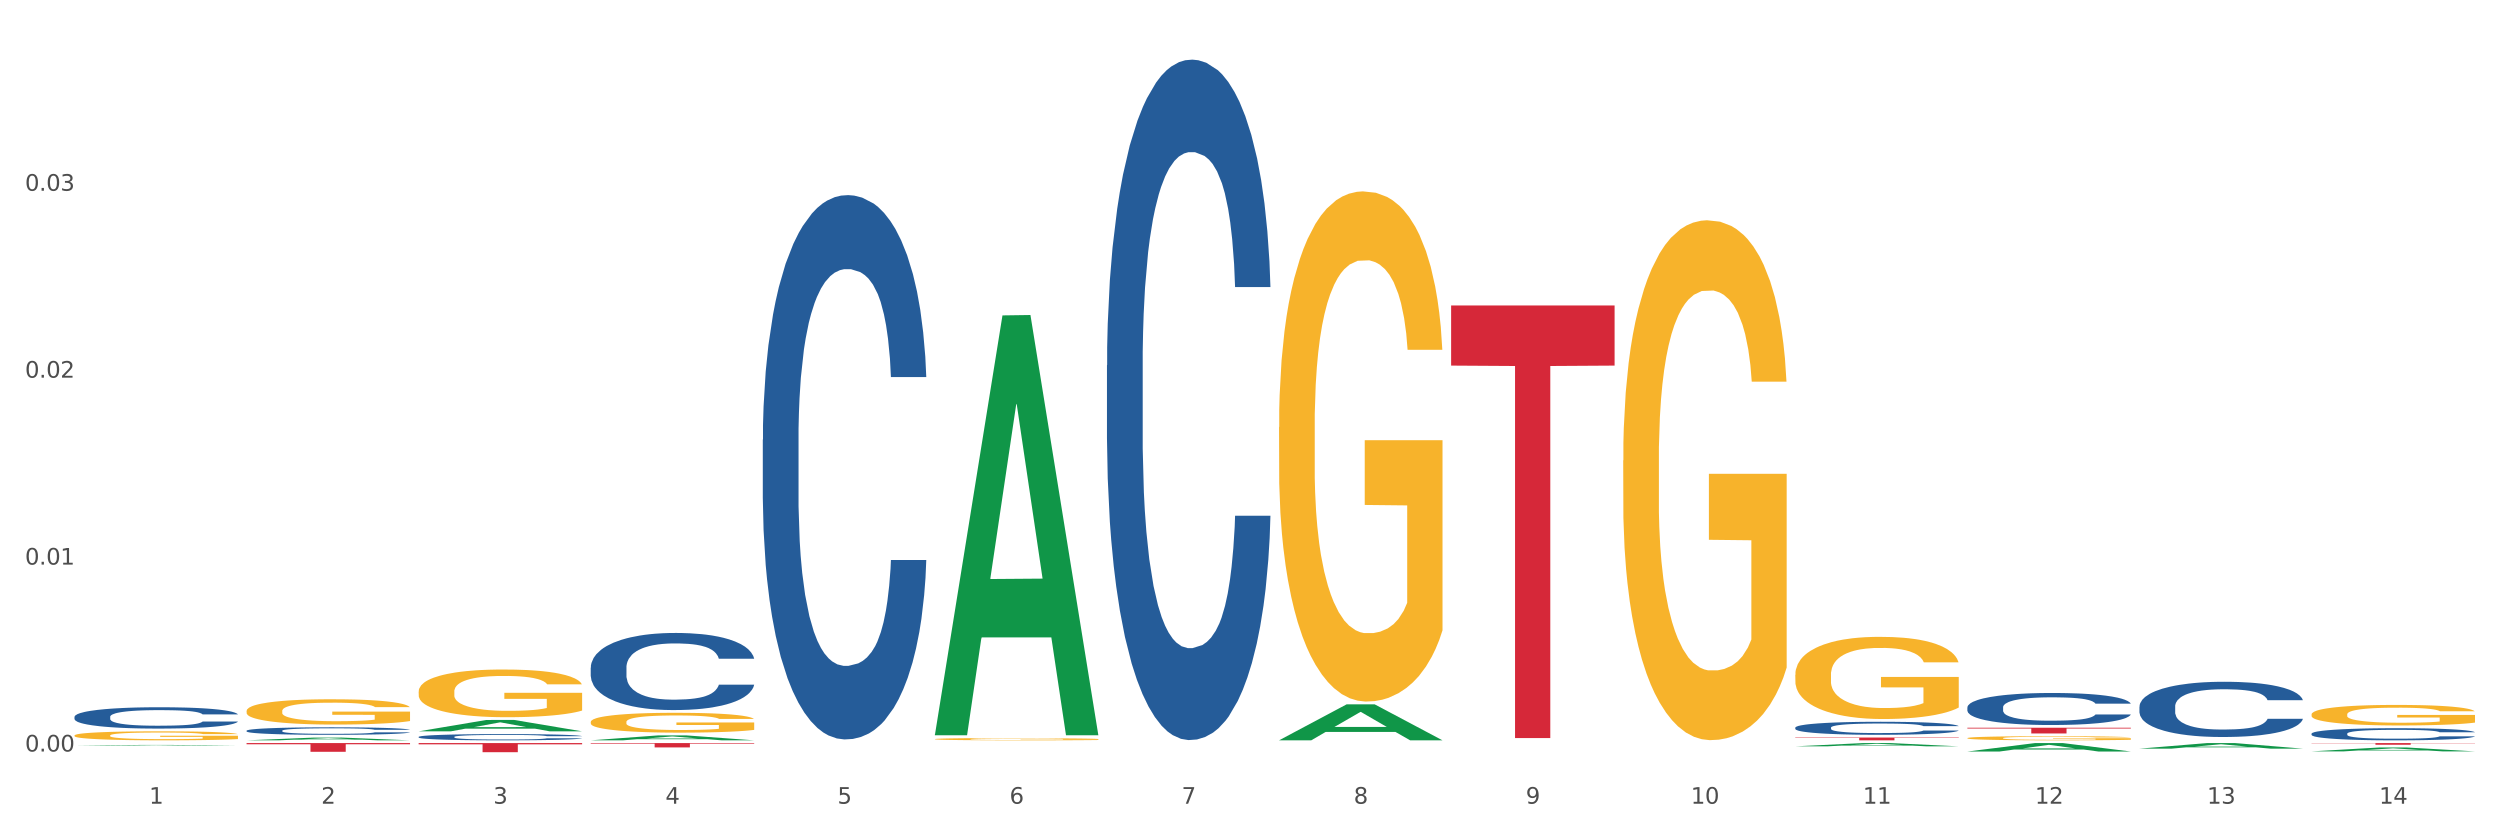 <?xml version="1.0" encoding="utf-8" standalone="no"?>
<!DOCTYPE svg PUBLIC "-//W3C//DTD SVG 1.1//EN"
  "http://www.w3.org/Graphics/SVG/1.1/DTD/svg11.dtd">
<svg xmlns:xlink="http://www.w3.org/1999/xlink" width="1080pt" height="360pt" viewBox="0 0 1080 360" xmlns="http://www.w3.org/2000/svg" version="1.1">
 <rect x="0" y="0" width="1080" height="360" fill="#333333" stroke="none"/>
 <defs>
  <style type="text/css">*{stroke-linejoin: round; stroke-linecap: butt}</style>
 </defs>
 <g id="figure_1">
  <g id="patch_1">
   <path d="M 0 360 
L 1080 360 
L 1080 0 
L 0 0 
z
" style="fill: #ffffff; stroke: #ffffff; stroke-linejoin: miter"/>
  </g>
  <g id="axes_1">
   <g id="matplotlib.axis_1">
    <g id="xtick_1">
     <g id="text_1">
      <!-- 1 -->
      <g style="fill: #4d4d4d" transform="translate(64.432 347.204) scale(0.096 -0.096)">
       <defs>
        <path id="DejaVuSans-31" d="M 794 531 
L 1825 531 
L 1825 4091 
L 703 3866 
L 703 4441 
L 1819 4666 
L 2450 4666 
L 2450 531 
L 3481 531 
L 3481 0 
L 794 0 
L 794 531 
z
" transform="scale(0.016)"/>
       </defs>
       <use xlink:href="#DejaVuSans-31"/>
      </g>
     </g>
    </g>
    <g id="xtick_2">
     <g id="text_2">
      <!-- 2 -->
      <g style="fill: #4d4d4d" transform="translate(138.771 347.204) scale(0.096 -0.096)">
       <defs>
        <path id="DejaVuSans-32" d="M 1228 531 
L 3431 531 
L 3431 0 
L 469 0 
L 469 531 
Q 828 903 1448 1529 
Q 2069 2156 2228 2338 
Q 2531 2678 2651 2914 
Q 2772 3150 2772 3378 
Q 2772 3750 2511 3984 
Q 2250 4219 1831 4219 
Q 1534 4219 1204 4116 
Q 875 4013 500 3803 
L 500 4441 
Q 881 4594 1212 4672 
Q 1544 4750 1819 4750 
Q 2544 4750 2975 4387 
Q 3406 4025 3406 3419 
Q 3406 3131 3298 2873 
Q 3191 2616 2906 2266 
Q 2828 2175 2409 1742 
Q 1991 1309 1228 531 
z
" transform="scale(0.016)"/>
       </defs>
       <use xlink:href="#DejaVuSans-32"/>
      </g>
     </g>
    </g>
    <g id="xtick_3">
     <g id="text_3">
      <!-- 3 -->
      <g style="fill: #4d4d4d" transform="translate(213.109 347.204) scale(0.096 -0.096)">
       <defs>
        <path id="DejaVuSans-33" d="M 2597 2516 
Q 3050 2419 3304 2112 
Q 3559 1806 3559 1356 
Q 3559 666 3084 287 
Q 2609 -91 1734 -91 
Q 1441 -91 1130 -33 
Q 819 25 488 141 
L 488 750 
Q 750 597 1062 519 
Q 1375 441 1716 441 
Q 2309 441 2620 675 
Q 2931 909 2931 1356 
Q 2931 1769 2642 2001 
Q 2353 2234 1838 2234 
L 1294 2234 
L 1294 2753 
L 1863 2753 
Q 2328 2753 2575 2939 
Q 2822 3125 2822 3475 
Q 2822 3834 2567 4026 
Q 2313 4219 1838 4219 
Q 1578 4219 1281 4162 
Q 984 4106 628 3988 
L 628 4550 
Q 988 4650 1302 4700 
Q 1616 4750 1894 4750 
Q 2613 4750 3031 4423 
Q 3450 4097 3450 3541 
Q 3450 3153 3228 2886 
Q 3006 2619 2597 2516 
z
" transform="scale(0.016)"/>
       </defs>
       <use xlink:href="#DejaVuSans-33"/>
      </g>
     </g>
    </g>
    <g id="xtick_4">
     <g id="text_4">
      <!-- 4 -->
      <g style="fill: #4d4d4d" transform="translate(287.448 347.204) scale(0.096 -0.096)">
       <defs>
        <path id="DejaVuSans-34" d="M 2419 4116 
L 825 1625 
L 2419 1625 
L 2419 4116 
z
M 2253 4666 
L 3047 4666 
L 3047 1625 
L 3713 1625 
L 3713 1100 
L 3047 1100 
L 3047 0 
L 2419 0 
L 2419 1100 
L 313 1100 
L 313 1709 
L 2253 4666 
z
" transform="scale(0.016)"/>
       </defs>
       <use xlink:href="#DejaVuSans-34"/>
      </g>
     </g>
    </g>
    <g id="xtick_5">
     <g id="text_5">
      <!-- 5 -->
      <g style="fill: #4d4d4d" transform="translate(361.787 347.204) scale(0.096 -0.096)">
       <defs>
        <path id="DejaVuSans-35" d="M 691 4666 
L 3169 4666 
L 3169 4134 
L 1269 4134 
L 1269 2991 
Q 1406 3038 1543 3061 
Q 1681 3084 1819 3084 
Q 2600 3084 3056 2656 
Q 3513 2228 3513 1497 
Q 3513 744 3044 326 
Q 2575 -91 1722 -91 
Q 1428 -91 1123 -41 
Q 819 9 494 109 
L 494 744 
Q 775 591 1075 516 
Q 1375 441 1709 441 
Q 2250 441 2565 725 
Q 2881 1009 2881 1497 
Q 2881 1984 2565 2268 
Q 2250 2553 1709 2553 
Q 1456 2553 1204 2497 
Q 953 2441 691 2322 
L 691 4666 
z
" transform="scale(0.016)"/>
       </defs>
       <use xlink:href="#DejaVuSans-35"/>
      </g>
     </g>
    </g>
    <g id="xtick_6">
     <g id="text_6">
      <!-- 6 -->
      <g style="fill: #4d4d4d" transform="translate(436.125 347.204) scale(0.096 -0.096)">
       <defs>
        <path id="DejaVuSans-36" d="M 2113 2584 
Q 1688 2584 1439 2293 
Q 1191 2003 1191 1497 
Q 1191 994 1439 701 
Q 1688 409 2113 409 
Q 2538 409 2786 701 
Q 3034 994 3034 1497 
Q 3034 2003 2786 2293 
Q 2538 2584 2113 2584 
z
M 3366 4563 
L 3366 3988 
Q 3128 4100 2886 4159 
Q 2644 4219 2406 4219 
Q 1781 4219 1451 3797 
Q 1122 3375 1075 2522 
Q 1259 2794 1537 2939 
Q 1816 3084 2150 3084 
Q 2853 3084 3261 2657 
Q 3669 2231 3669 1497 
Q 3669 778 3244 343 
Q 2819 -91 2113 -91 
Q 1303 -91 875 529 
Q 447 1150 447 2328 
Q 447 3434 972 4092 
Q 1497 4750 2381 4750 
Q 2619 4750 2861 4703 
Q 3103 4656 3366 4563 
z
" transform="scale(0.016)"/>
       </defs>
       <use xlink:href="#DejaVuSans-36"/>
      </g>
     </g>
    </g>
    <g id="xtick_7">
     <g id="text_7">
      <!-- 7 -->
      <g style="fill: #4d4d4d" transform="translate(510.464 347.204) scale(0.096 -0.096)">
       <defs>
        <path id="DejaVuSans-37" d="M 525 4666 
L 3525 4666 
L 3525 4397 
L 1831 0 
L 1172 0 
L 2766 4134 
L 525 4134 
L 525 4666 
z
" transform="scale(0.016)"/>
       </defs>
       <use xlink:href="#DejaVuSans-37"/>
      </g>
     </g>
    </g>
    <g id="xtick_8">
     <g id="text_8">
      <!-- 8 -->
      <g style="fill: #4d4d4d" transform="translate(584.803 347.204) scale(0.096 -0.096)">
       <defs>
        <path id="DejaVuSans-38" d="M 2034 2216 
Q 1584 2216 1326 1975 
Q 1069 1734 1069 1313 
Q 1069 891 1326 650 
Q 1584 409 2034 409 
Q 2484 409 2743 651 
Q 3003 894 3003 1313 
Q 3003 1734 2745 1975 
Q 2488 2216 2034 2216 
z
M 1403 2484 
Q 997 2584 770 2862 
Q 544 3141 544 3541 
Q 544 4100 942 4425 
Q 1341 4750 2034 4750 
Q 2731 4750 3128 4425 
Q 3525 4100 3525 3541 
Q 3525 3141 3298 2862 
Q 3072 2584 2669 2484 
Q 3125 2378 3379 2068 
Q 3634 1759 3634 1313 
Q 3634 634 3220 271 
Q 2806 -91 2034 -91 
Q 1263 -91 848 271 
Q 434 634 434 1313 
Q 434 1759 690 2068 
Q 947 2378 1403 2484 
z
M 1172 3481 
Q 1172 3119 1398 2916 
Q 1625 2713 2034 2713 
Q 2441 2713 2670 2916 
Q 2900 3119 2900 3481 
Q 2900 3844 2670 4047 
Q 2441 4250 2034 4250 
Q 1625 4250 1398 4047 
Q 1172 3844 1172 3481 
z
" transform="scale(0.016)"/>
       </defs>
       <use xlink:href="#DejaVuSans-38"/>
      </g>
     </g>
    </g>
    <g id="xtick_9">
     <g id="text_9">
      <!-- 9 -->
      <g style="fill: #4d4d4d" transform="translate(659.142 347.204) scale(0.096 -0.096)">
       <defs>
        <path id="DejaVuSans-39" d="M 703 97 
L 703 672 
Q 941 559 1184 500 
Q 1428 441 1663 441 
Q 2288 441 2617 861 
Q 2947 1281 2994 2138 
Q 2813 1869 2534 1725 
Q 2256 1581 1919 1581 
Q 1219 1581 811 2004 
Q 403 2428 403 3163 
Q 403 3881 828 4315 
Q 1253 4750 1959 4750 
Q 2769 4750 3195 4129 
Q 3622 3509 3622 2328 
Q 3622 1225 3098 567 
Q 2575 -91 1691 -91 
Q 1453 -91 1209 -44 
Q 966 3 703 97 
z
M 1959 2075 
Q 2384 2075 2632 2365 
Q 2881 2656 2881 3163 
Q 2881 3666 2632 3958 
Q 2384 4250 1959 4250 
Q 1534 4250 1286 3958 
Q 1038 3666 1038 3163 
Q 1038 2656 1286 2365 
Q 1534 2075 1959 2075 
z
" transform="scale(0.016)"/>
       </defs>
       <use xlink:href="#DejaVuSans-39"/>
      </g>
     </g>
    </g>
    <g id="xtick_10">
     <g id="text_10">
      <!-- 10 -->
      <g style="fill: #4d4d4d" transform="translate(730.426 347.204) scale(0.096 -0.096)">
       <defs>
        <path id="DejaVuSans-30" d="M 2034 4250 
Q 1547 4250 1301 3770 
Q 1056 3291 1056 2328 
Q 1056 1369 1301 889 
Q 1547 409 2034 409 
Q 2525 409 2770 889 
Q 3016 1369 3016 2328 
Q 3016 3291 2770 3770 
Q 2525 4250 2034 4250 
z
M 2034 4750 
Q 2819 4750 3233 4129 
Q 3647 3509 3647 2328 
Q 3647 1150 3233 529 
Q 2819 -91 2034 -91 
Q 1250 -91 836 529 
Q 422 1150 422 2328 
Q 422 3509 836 4129 
Q 1250 4750 2034 4750 
z
" transform="scale(0.016)"/>
       </defs>
       <use xlink:href="#DejaVuSans-31"/>
       <use xlink:href="#DejaVuSans-30" transform="translate(63.623 0)"/>
      </g>
     </g>
    </g>
    <g id="xtick_11">
     <g id="text_11">
      <!-- 11 -->
      <g style="fill: #4d4d4d" transform="translate(804.765 347.204) scale(0.096 -0.096)">
       <use xlink:href="#DejaVuSans-31"/>
       <use xlink:href="#DejaVuSans-31" transform="translate(63.623 0)"/>
      </g>
     </g>
    </g>
    <g id="xtick_12">
     <g id="text_12">
      <!-- 12 -->
      <g style="fill: #4d4d4d" transform="translate(879.104 347.204) scale(0.096 -0.096)">
       <use xlink:href="#DejaVuSans-31"/>
       <use xlink:href="#DejaVuSans-32" transform="translate(63.623 0)"/>
      </g>
     </g>
    </g>
    <g id="xtick_13">
     <g id="text_13">
      <!-- 13 -->
      <g style="fill: #4d4d4d" transform="translate(953.442 347.204) scale(0.096 -0.096)">
       <use xlink:href="#DejaVuSans-31"/>
       <use xlink:href="#DejaVuSans-33" transform="translate(63.623 0)"/>
      </g>
     </g>
    </g>
    <g id="xtick_14">
     <g id="text_14">
      <!-- 14 -->
      <g style="fill: #4d4d4d" transform="translate(1027.781 347.204) scale(0.096 -0.096)">
       <use xlink:href="#DejaVuSans-31"/>
       <use xlink:href="#DejaVuSans-34" transform="translate(63.623 0)"/>
      </g>
     </g>
    </g>
    <g id="xtick_15"/>
    <g id="xtick_16"/>
    <g id="xtick_17"/>
    <g id="xtick_18"/>
    <g id="xtick_19"/>
    <g id="xtick_20"/>
    <g id="xtick_21"/>
    <g id="xtick_22"/>
    <g id="xtick_23"/>
    <g id="xtick_24"/>
    <g id="xtick_25"/>
    <g id="xtick_26"/>
    <g id="xtick_27"/>
   </g>
   <g id="matplotlib.axis_2">
    <g id="ytick_1">
     <g id="text_15">
      <!-- 0.00 -->
      <g style="fill: #4d4d4d" transform="translate(10.8 324.655) scale(0.096 -0.096)">
       <defs>
        <path id="DejaVuSans-2e" d="M 684 794 
L 1344 794 
L 1344 0 
L 684 0 
L 684 794 
z
" transform="scale(0.016)"/>
       </defs>
       <use xlink:href="#DejaVuSans-30"/>
       <use xlink:href="#DejaVuSans-2e" transform="translate(63.623 0)"/>
       <use xlink:href="#DejaVuSans-30" transform="translate(95.41 0)"/>
       <use xlink:href="#DejaVuSans-30" transform="translate(159.033 0)"/>
      </g>
     </g>
    </g>
    <g id="ytick_2">
     <g id="text_16">
      <!-- 0.01 -->
      <g style="fill: #4d4d4d" transform="translate(10.8 243.905) scale(0.096 -0.096)">
       <use xlink:href="#DejaVuSans-30"/>
       <use xlink:href="#DejaVuSans-2e" transform="translate(63.623 0)"/>
       <use xlink:href="#DejaVuSans-30" transform="translate(95.41 0)"/>
       <use xlink:href="#DejaVuSans-31" transform="translate(159.033 0)"/>
      </g>
     </g>
    </g>
    <g id="ytick_3">
     <g id="text_17">
      <!-- 0.02 -->
      <g style="fill: #4d4d4d" transform="translate(10.8 163.154) scale(0.096 -0.096)">
       <use xlink:href="#DejaVuSans-30"/>
       <use xlink:href="#DejaVuSans-2e" transform="translate(63.623 0)"/>
       <use xlink:href="#DejaVuSans-30" transform="translate(95.41 0)"/>
       <use xlink:href="#DejaVuSans-32" transform="translate(159.033 0)"/>
      </g>
     </g>
    </g>
    <g id="ytick_4">
     <g id="text_18">
      <!-- 0.03 -->
      <g style="fill: #4d4d4d" transform="translate(10.8 82.404) scale(0.096 -0.096)">
       <use xlink:href="#DejaVuSans-30"/>
       <use xlink:href="#DejaVuSans-2e" transform="translate(63.623 0)"/>
       <use xlink:href="#DejaVuSans-30" transform="translate(95.41 0)"/>
       <use xlink:href="#DejaVuSans-33" transform="translate(159.033 0)"/>
      </g>
     </g>
    </g>
    <g id="ytick_5"/>
    <g id="ytick_6"/>
    <g id="ytick_7"/>
    <g id="ytick_8"/>
   </g>
   <g id="PolyCollection_1">
    <path d="M 775.562 322.416 
L 775.635 322.415 
L 804.757 321.009 
L 816.843 321.008 
L 846.184 322.419 
L 832.205 322.419 
L 825.871 322.09 
L 795.802 322.09 
L 795.584 322.096 
L 789.468 322.419 
L 775.562 322.419 
L 775.562 322.416 
L 799.588 321.894 
L 822.085 321.893 
L 810.946 321.309 
L 810.8 321.306 
L 810.655 321.31 
L 799.515 321.893 
L 799.588 321.894 
L 775.562 322.416 
z
" clip-path="url(#p6c50ebed0d)" style="fill: #109648"/>
    <path d="M 849.901 324.651 
L 849.974 324.647 
L 879.096 321.012 
L 891.182 321.008 
L 920.523 324.657 
L 906.544 324.657 
L 900.21 323.808 
L 870.141 323.808 
L 869.922 323.821 
L 863.807 324.657 
L 849.901 324.657 
L 849.901 324.651 
L 873.927 323.3 
L 896.424 323.297 
L 885.284 321.786 
L 885.139 321.779 
L 884.993 321.789 
L 873.854 323.297 
L 873.927 323.3 
L 849.901 324.651 
z
" clip-path="url(#p6c50ebed0d)" style="fill: #109648"/>
    <path d="M 998.578 324.597 
L 998.651 324.595 
L 1027.773 322.918 
L 1039.859 322.916 
L 1069.2 324.6 
L 1055.221 324.6 
L 1048.887 324.208 
L 1018.818 324.208 
L 1018.6 324.214 
L 1012.484 324.6 
L 998.578 324.6 
L 998.578 324.597 
L 1022.604 323.974 
L 1045.101 323.972 
L 1033.962 323.275 
L 1033.816 323.272 
L 1033.671 323.277 
L 1022.531 323.972 
L 1022.604 323.974 
L 998.578 324.597 
z
" clip-path="url(#p6c50ebed0d)" style="fill: #109648"/>
    <path d="M 924.24 323.41 
L 924.312 323.408 
L 953.435 321.01 
L 965.52 321.008 
L 994.861 323.415 
L 980.883 323.415 
L 974.548 322.854 
L 944.48 322.854 
L 944.261 322.864 
L 938.145 323.415 
L 924.24 323.415 
L 924.24 323.41 
L 948.265 322.52 
L 970.763 322.518 
L 959.623 321.521 
L 959.478 321.517 
L 959.332 321.523 
L 948.193 322.518 
L 948.265 322.52 
L 924.24 323.41 
z
" clip-path="url(#p6c50ebed0d)" style="fill: #109648"/>
    <path d="M 701.223 198.937 
L 701.307 198.732 
L 701.307 191.348 
L 701.474 184.989 
L 702.307 169.606 
L 703.558 156.889 
L 704.475 150.121 
L 705.392 144.583 
L 706.476 139.045 
L 707.81 133.301 
L 710.228 124.892 
L 711.729 120.585 
L 713.563 116.072 
L 716.899 109.509 
L 719.317 105.817 
L 721.818 102.74 
L 725.903 99.048 
L 728.572 97.407 
L 731.406 96.176 
L 734.825 95.356 
L 737.41 95.151 
L 743.08 95.766 
L 747.915 97.612 
L 750.25 99.048 
L 753.252 101.509 
L 754.836 103.15 
L 757.421 106.432 
L 760.089 110.739 
L 761.923 114.431 
L 764.675 121.405 
L 766.759 128.379 
L 768.677 136.993 
L 769.677 142.942 
L 770.428 148.48 
L 771.095 154.838 
L 771.762 164.888 
L 756.754 164.888 
L 756.17 157.71 
L 755.253 150.941 
L 753.919 144.377 
L 752.751 140.275 
L 750.75 135.147 
L 748.916 131.866 
L 746.998 129.404 
L 744.664 127.353 
L 742.829 126.328 
L 740.245 125.507 
L 735.159 125.712 
L 731.74 127.353 
L 729.405 129.404 
L 727.905 131.25 
L 726.571 133.301 
L 725.07 136.173 
L 723.319 140.48 
L 722.068 144.377 
L 720.817 149.3 
L 719.817 154.223 
L 718.9 159.966 
L 718.149 166.119 
L 717.566 172.478 
L 717.065 180.272 
L 716.648 193.194 
L 716.648 221.294 
L 716.815 227.652 
L 717.232 236.062 
L 717.732 242.42 
L 718.566 250.009 
L 719.317 255.137 
L 720.734 262.521 
L 722.318 268.674 
L 723.569 272.572 
L 724.82 275.853 
L 726.987 280.366 
L 729.405 284.058 
L 731.49 286.314 
L 734.325 288.365 
L 736.242 289.185 
L 737.91 289.596 
L 741.996 289.596 
L 744.914 288.98 
L 748.166 287.545 
L 750.667 285.699 
L 752.751 283.442 
L 755.086 279.75 
L 756.587 276.263 
L 756.587 233.395 
L 738.244 233.19 
L 738.244 204.68 
L 771.845 204.68 
L 771.845 288.365 
L 770.428 292.672 
L 768.844 296.569 
L 767.176 300.056 
L 764.675 304.364 
L 761.673 308.466 
L 759.005 311.337 
L 756.17 313.799 
L 752.835 316.055 
L 748.499 318.106 
L 745.831 318.926 
L 742.496 319.542 
L 738.577 319.747 
L 735.159 319.337 
L 731.823 318.311 
L 728.321 316.465 
L 724.903 313.799 
L 722.318 311.132 
L 719.733 307.851 
L 716.982 303.543 
L 714.814 299.441 
L 713.147 295.749 
L 711.312 291.031 
L 709.311 284.878 
L 707.81 279.34 
L 706.476 273.597 
L 705.059 266.213 
L 704.058 259.855 
L 703.058 251.855 
L 702.474 245.907 
L 701.807 236.677 
L 701.307 223.755 
L 701.223 198.937 
z
" clip-path="url(#p6c50ebed0d)" style="fill: #f7b32b"/>
    <path d="M 775.562 291.524 
L 775.645 291.491 
L 775.645 290.324 
L 775.812 289.319 
L 776.646 286.887 
L 777.897 284.877 
L 778.814 283.807 
L 779.731 282.931 
L 780.815 282.056 
L 782.149 281.148 
L 784.567 279.818 
L 786.068 279.137 
L 787.902 278.424 
L 791.237 277.386 
L 793.655 276.803 
L 796.157 276.316 
L 800.242 275.733 
L 802.91 275.473 
L 805.745 275.279 
L 809.164 275.149 
L 811.748 275.117 
L 817.418 275.214 
L 822.254 275.506 
L 824.589 275.733 
L 827.59 276.122 
L 829.175 276.381 
L 831.759 276.9 
L 834.427 277.581 
L 836.262 278.165 
L 839.013 279.267 
L 841.098 280.37 
L 843.015 281.731 
L 844.016 282.672 
L 844.766 283.547 
L 845.433 284.552 
L 846.1 286.141 
L 831.092 286.141 
L 830.509 285.006 
L 829.592 283.936 
L 828.257 282.899 
L 827.09 282.25 
L 825.089 281.44 
L 823.255 280.921 
L 821.337 280.532 
L 819.002 280.207 
L 817.168 280.045 
L 814.583 279.916 
L 809.497 279.948 
L 806.079 280.207 
L 803.744 280.532 
L 802.243 280.824 
L 800.909 281.148 
L 799.408 281.602 
L 797.657 282.283 
L 796.407 282.899 
L 795.156 283.677 
L 794.156 284.455 
L 793.238 285.363 
L 792.488 286.336 
L 791.904 287.341 
L 791.404 288.573 
L 790.987 290.616 
L 790.987 295.058 
L 791.154 296.063 
L 791.571 297.393 
L 792.071 298.398 
L 792.905 299.597 
L 793.655 300.408 
L 795.073 301.575 
L 796.657 302.548 
L 797.908 303.164 
L 799.158 303.683 
L 801.326 304.396 
L 803.744 304.98 
L 805.829 305.337 
L 808.663 305.661 
L 810.581 305.791 
L 812.249 305.855 
L 816.334 305.855 
L 819.253 305.758 
L 822.504 305.531 
L 825.006 305.239 
L 827.09 304.883 
L 829.425 304.299 
L 830.926 303.748 
L 830.926 296.971 
L 812.582 296.939 
L 812.582 292.432 
L 846.184 292.432 
L 846.184 305.661 
L 844.766 306.342 
L 843.182 306.958 
L 841.515 307.509 
L 839.013 308.19 
L 836.012 308.838 
L 833.344 309.292 
L 830.509 309.682 
L 827.174 310.038 
L 822.838 310.362 
L 820.17 310.492 
L 816.835 310.589 
L 812.916 310.622 
L 809.497 310.557 
L 806.162 310.395 
L 802.66 310.103 
L 799.242 309.682 
L 796.657 309.26 
L 794.072 308.741 
L 791.321 308.06 
L 789.153 307.412 
L 787.485 306.828 
L 785.651 306.082 
L 783.65 305.11 
L 782.149 304.234 
L 780.815 303.326 
L 779.398 302.159 
L 778.397 301.154 
L 777.396 299.889 
L 776.813 298.949 
L 776.146 297.49 
L 775.645 295.447 
L 775.562 291.524 
z
" clip-path="url(#p6c50ebed0d)" style="fill: #f7b32b"/>
    <path d="M 403.869 319.288 
L 403.952 319.287 
L 403.952 319.254 
L 404.119 319.226 
L 404.952 319.157 
L 406.203 319.101 
L 407.12 319.07 
L 408.037 319.046 
L 409.121 319.021 
L 410.455 318.995 
L 412.873 318.958 
L 414.374 318.939 
L 416.209 318.919 
L 419.544 318.889 
L 421.962 318.873 
L 424.463 318.859 
L 428.549 318.843 
L 431.217 318.835 
L 434.052 318.83 
L 437.47 318.826 
L 440.055 318.825 
L 445.725 318.828 
L 450.561 318.836 
L 452.895 318.843 
L 455.897 318.854 
L 457.481 318.861 
L 460.066 318.876 
L 462.734 318.895 
L 464.568 318.911 
L 467.32 318.942 
L 469.404 318.973 
L 471.322 319.012 
L 472.322 319.038 
L 473.073 319.063 
L 473.74 319.091 
L 474.407 319.136 
L 459.399 319.136 
L 458.815 319.104 
L 457.898 319.074 
L 456.564 319.045 
L 455.397 319.027 
L 453.396 319.004 
L 451.561 318.989 
L 449.643 318.978 
L 447.309 318.969 
L 445.475 318.964 
L 442.89 318.961 
L 437.804 318.962 
L 434.385 318.969 
L 432.051 318.978 
L 430.55 318.986 
L 429.216 318.995 
L 427.715 319.008 
L 425.964 319.027 
L 424.713 319.045 
L 423.463 319.067 
L 422.462 319.089 
L 421.545 319.114 
L 420.794 319.142 
L 420.211 319.17 
L 419.711 319.205 
L 419.294 319.263 
L 419.294 319.388 
L 419.46 319.416 
L 419.877 319.454 
L 420.378 319.482 
L 421.211 319.516 
L 421.962 319.539 
L 423.379 319.572 
L 424.963 319.599 
L 426.214 319.617 
L 427.465 319.631 
L 429.633 319.651 
L 432.051 319.668 
L 434.135 319.678 
L 436.97 319.687 
L 438.888 319.691 
L 440.555 319.693 
L 444.641 319.693 
L 447.559 319.69 
L 450.811 319.683 
L 453.312 319.675 
L 455.397 319.665 
L 457.731 319.649 
L 459.232 319.633 
L 459.232 319.442 
L 440.889 319.441 
L 440.889 319.314 
L 474.49 319.314 
L 474.49 319.687 
L 473.073 319.706 
L 471.489 319.724 
L 469.821 319.739 
L 467.32 319.759 
L 464.318 319.777 
L 461.65 319.79 
L 458.815 319.801 
L 455.48 319.811 
L 451.144 319.82 
L 448.476 319.823 
L 445.141 319.826 
L 441.222 319.827 
L 437.804 319.825 
L 434.469 319.821 
L 430.967 319.813 
L 427.548 319.801 
L 424.963 319.789 
L 422.379 319.774 
L 419.627 319.755 
L 417.459 319.737 
L 415.792 319.72 
L 413.957 319.699 
L 411.956 319.672 
L 410.455 319.647 
L 409.121 319.621 
L 407.704 319.588 
L 406.703 319.56 
L 405.703 319.524 
L 405.119 319.498 
L 404.452 319.457 
L 403.952 319.399 
L 403.869 319.288 
z
" clip-path="url(#p6c50ebed0d)" style="fill: #f7b32b"/>
    <path d="M 552.546 184.521 
L 552.629 184.319 
L 552.629 177.073 
L 552.796 170.833 
L 553.63 155.736 
L 554.881 143.256 
L 555.798 136.614 
L 556.715 131.179 
L 557.799 125.744 
L 559.133 120.108 
L 561.551 111.856 
L 563.052 107.629 
L 564.886 103.2 
L 568.221 96.759 
L 570.639 93.136 
L 573.141 90.116 
L 577.226 86.493 
L 579.894 84.883 
L 582.729 83.675 
L 586.148 82.87 
L 588.732 82.669 
L 594.402 83.273 
L 599.238 85.084 
L 601.573 86.493 
L 604.574 88.909 
L 606.158 90.519 
L 608.743 93.74 
L 611.411 97.967 
L 613.246 101.59 
L 615.997 108.434 
L 618.082 115.277 
L 619.999 123.732 
L 621 129.569 
L 621.75 135.004 
L 622.417 141.244 
L 623.084 151.107 
L 608.076 151.107 
L 607.493 144.062 
L 606.575 137.419 
L 605.241 130.978 
L 604.074 126.952 
L 602.073 121.92 
L 600.239 118.699 
L 598.321 116.284 
L 595.986 114.271 
L 594.152 113.265 
L 591.567 112.459 
L 586.481 112.661 
L 583.063 114.271 
L 580.728 116.284 
L 579.227 118.095 
L 577.893 120.108 
L 576.392 122.926 
L 574.641 127.153 
L 573.391 130.978 
L 572.14 135.809 
L 571.139 140.64 
L 570.222 146.276 
L 569.472 152.314 
L 568.888 158.554 
L 568.388 166.203 
L 567.971 178.884 
L 567.971 206.461 
L 568.138 212.701 
L 568.555 220.954 
L 569.055 227.194 
L 569.889 234.641 
L 570.639 239.673 
L 572.057 246.92 
L 573.641 252.958 
L 574.891 256.783 
L 576.142 260.003 
L 578.31 264.432 
L 580.728 268.055 
L 582.812 270.269 
L 585.647 272.282 
L 587.565 273.087 
L 589.233 273.49 
L 593.318 273.49 
L 596.236 272.886 
L 599.488 271.477 
L 601.99 269.665 
L 604.074 267.451 
L 606.409 263.828 
L 607.909 260.406 
L 607.909 218.337 
L 589.566 218.136 
L 589.566 190.157 
L 623.168 190.157 
L 623.168 272.282 
L 621.75 276.509 
L 620.166 280.334 
L 618.499 283.755 
L 615.997 287.982 
L 612.996 292.008 
L 610.327 294.826 
L 607.493 297.242 
L 604.157 299.456 
L 599.822 301.469 
L 597.154 302.274 
L 593.818 302.878 
L 589.9 303.079 
L 586.481 302.677 
L 583.146 301.67 
L 579.644 299.858 
L 576.226 297.242 
L 573.641 294.625 
L 571.056 291.404 
L 568.305 287.177 
L 566.137 283.152 
L 564.469 279.528 
L 562.635 274.899 
L 560.634 268.86 
L 559.133 263.425 
L 557.799 257.789 
L 556.381 250.543 
L 555.381 244.303 
L 554.38 236.453 
L 553.797 230.615 
L 553.13 221.557 
L 552.629 208.876 
L 552.546 184.521 
z
" clip-path="url(#p6c50ebed0d)" style="fill: #f7b32b"/>
    <path d="M 849.901 318.862 
L 849.984 318.861 
L 849.984 318.802 
L 850.151 318.751 
L 850.985 318.628 
L 852.235 318.526 
L 853.153 318.472 
L 854.07 318.428 
L 855.154 318.384 
L 856.488 318.338 
L 858.906 318.271 
L 860.407 318.236 
L 862.241 318.2 
L 865.576 318.148 
L 867.994 318.118 
L 870.495 318.094 
L 874.581 318.064 
L 877.249 318.051 
L 880.084 318.041 
L 883.502 318.035 
L 886.087 318.033 
L 891.757 318.038 
L 896.593 318.053 
L 898.927 318.064 
L 901.929 318.084 
L 903.513 318.097 
L 906.098 318.123 
L 908.766 318.158 
L 910.601 318.187 
L 913.352 318.243 
L 915.436 318.299 
L 917.354 318.367 
L 918.355 318.415 
L 919.105 318.459 
L 919.772 318.51 
L 920.439 318.59 
L 905.431 318.59 
L 904.847 318.533 
L 903.93 318.479 
L 902.596 318.426 
L 901.429 318.394 
L 899.428 318.353 
L 897.593 318.326 
L 895.676 318.307 
L 893.341 318.29 
L 891.507 318.282 
L 888.922 318.276 
L 883.836 318.277 
L 880.417 318.29 
L 878.083 318.307 
L 876.582 318.322 
L 875.248 318.338 
L 873.747 318.361 
L 871.996 318.395 
L 870.745 318.426 
L 869.495 318.466 
L 868.494 318.505 
L 867.577 318.551 
L 866.827 318.6 
L 866.243 318.651 
L 865.743 318.713 
L 865.326 318.816 
L 865.326 319.041 
L 865.493 319.092 
L 865.91 319.159 
L 866.41 319.209 
L 867.244 319.27 
L 867.994 319.311 
L 869.411 319.37 
L 870.996 319.419 
L 872.246 319.45 
L 873.497 319.477 
L 875.665 319.513 
L 878.083 319.542 
L 880.167 319.56 
L 883.002 319.576 
L 884.92 319.583 
L 886.587 319.586 
L 890.673 319.586 
L 893.591 319.581 
L 896.843 319.57 
L 899.344 319.555 
L 901.429 319.537 
L 903.763 319.508 
L 905.264 319.48 
L 905.264 319.137 
L 886.921 319.136 
L 886.921 318.908 
L 920.523 318.908 
L 920.523 319.576 
L 919.105 319.611 
L 917.521 319.642 
L 915.853 319.67 
L 913.352 319.704 
L 910.35 319.737 
L 907.682 319.76 
L 904.847 319.78 
L 901.512 319.798 
L 897.177 319.814 
L 894.508 319.821 
L 891.173 319.826 
L 887.254 319.827 
L 883.836 319.824 
L 880.501 319.816 
L 876.999 319.801 
L 873.58 319.78 
L 870.996 319.758 
L 868.411 319.732 
L 865.659 319.698 
L 863.492 319.665 
L 861.824 319.635 
L 859.99 319.598 
L 857.989 319.549 
L 856.488 319.504 
L 855.154 319.459 
L 853.736 319.4 
L 852.736 319.349 
L 851.735 319.285 
L 851.151 319.237 
L 850.484 319.164 
L 849.984 319.06 
L 849.901 318.862 
z
" clip-path="url(#p6c50ebed0d)" style="fill: #f7b32b"/>
    <path d="M 998.578 308.626 
L 998.662 308.618 
L 998.662 308.326 
L 998.828 308.074 
L 999.662 307.467 
L 1000.913 306.964 
L 1001.83 306.696 
L 1002.747 306.478 
L 1003.831 306.259 
L 1005.165 306.032 
L 1007.583 305.699 
L 1009.084 305.529 
L 1010.918 305.351 
L 1014.253 305.091 
L 1016.671 304.946 
L 1019.173 304.824 
L 1023.258 304.678 
L 1025.926 304.613 
L 1028.761 304.565 
L 1032.18 304.532 
L 1034.765 304.524 
L 1040.434 304.548 
L 1045.27 304.621 
L 1047.605 304.678 
L 1050.607 304.775 
L 1052.191 304.84 
L 1054.775 304.97 
L 1057.444 305.14 
L 1059.278 305.286 
L 1062.029 305.562 
L 1064.114 305.837 
L 1066.032 306.178 
L 1067.032 306.413 
L 1067.783 306.632 
L 1068.45 306.883 
L 1069.117 307.28 
L 1054.108 307.28 
L 1053.525 306.996 
L 1052.608 306.729 
L 1051.274 306.469 
L 1050.106 306.307 
L 1048.105 306.105 
L 1046.271 305.975 
L 1044.353 305.878 
L 1042.019 305.797 
L 1040.184 305.756 
L 1037.599 305.724 
L 1032.513 305.732 
L 1029.095 305.797 
L 1026.76 305.878 
L 1025.259 305.951 
L 1023.925 306.032 
L 1022.425 306.145 
L 1020.674 306.315 
L 1019.423 306.469 
L 1018.172 306.664 
L 1017.172 306.859 
L 1016.255 307.086 
L 1015.504 307.329 
L 1014.92 307.58 
L 1014.42 307.888 
L 1014.003 308.399 
L 1014.003 309.509 
L 1014.17 309.761 
L 1014.587 310.093 
L 1015.087 310.344 
L 1015.921 310.644 
L 1016.671 310.847 
L 1018.089 311.139 
L 1019.673 311.382 
L 1020.924 311.536 
L 1022.174 311.665 
L 1024.342 311.844 
L 1026.76 311.99 
L 1028.845 312.079 
L 1031.68 312.16 
L 1033.597 312.192 
L 1035.265 312.209 
L 1039.35 312.209 
L 1042.269 312.184 
L 1045.52 312.128 
L 1048.022 312.055 
L 1050.106 311.965 
L 1052.441 311.819 
L 1053.942 311.682 
L 1053.942 309.988 
L 1035.598 309.979 
L 1035.598 308.853 
L 1069.2 308.853 
L 1069.2 312.16 
L 1067.783 312.33 
L 1066.198 312.484 
L 1064.531 312.622 
L 1062.029 312.792 
L 1059.028 312.954 
L 1056.36 313.068 
L 1053.525 313.165 
L 1050.19 313.254 
L 1045.854 313.335 
L 1043.186 313.368 
L 1039.851 313.392 
L 1035.932 313.4 
L 1032.513 313.384 
L 1029.178 313.343 
L 1025.676 313.27 
L 1022.258 313.165 
L 1019.673 313.06 
L 1017.088 312.93 
L 1014.337 312.76 
L 1012.169 312.598 
L 1010.501 312.452 
L 1008.667 312.265 
L 1006.666 312.022 
L 1005.165 311.803 
L 1003.831 311.576 
L 1002.414 311.284 
L 1001.413 311.033 
L 1000.413 310.717 
L 999.829 310.482 
L 999.162 310.117 
L 998.662 309.607 
L 998.578 308.626 
z
" clip-path="url(#p6c50ebed0d)" style="fill: #f7b32b"/>
    <path d="M 478.207 157.84 
L 478.291 157.571 
L 478.291 150.055 
L 478.541 139.853 
L 479.459 121.061 
L 480.628 106.833 
L 482.632 90.189 
L 483.717 83.209 
L 485.136 75.424 
L 488.058 62.806 
L 491.397 52.068 
L 493.734 46.162 
L 495.487 42.404 
L 499.41 35.692 
L 501.664 32.739 
L 504.002 30.323 
L 506.005 28.713 
L 509.344 26.833 
L 512.016 26.028 
L 515.104 25.759 
L 517.692 26.028 
L 521.115 27.102 
L 526.123 30.323 
L 528.043 32.202 
L 530.631 35.424 
L 533.302 39.719 
L 535.473 44.014 
L 537.977 50.189 
L 540.565 58.243 
L 543.069 68.444 
L 544.822 77.84 
L 546.241 87.773 
L 547.493 99.853 
L 548.412 113.008 
L 548.829 124.014 
L 533.553 124.014 
L 533.135 114.081 
L 532.301 103.343 
L 531.466 96.095 
L 530.548 90.189 
L 529.128 83.477 
L 527.876 79.182 
L 525.789 74.082 
L 523.869 70.86 
L 522.283 68.981 
L 520.363 67.37 
L 516.273 65.759 
L 513.351 65.759 
L 511.515 66.296 
L 509.261 67.639 
L 507.341 69.518 
L 505.087 72.739 
L 503.334 76.229 
L 501.581 80.793 
L 500.579 84.014 
L 499.077 89.92 
L 498.075 94.753 
L 496.739 103.075 
L 495.988 108.981 
L 494.652 124.283 
L 494.068 135.558 
L 493.818 143.343 
L 493.651 151.934 
L 493.651 193.813 
L 494.151 212.605 
L 494.569 220.658 
L 495.237 229.786 
L 496.489 241.598 
L 498.325 253.142 
L 500.245 261.464 
L 501.831 266.564 
L 503.334 270.323 
L 504.837 273.276 
L 506.673 275.96 
L 508.176 277.571 
L 510.429 279.182 
L 513.101 279.987 
L 515.188 279.987 
L 519.445 278.645 
L 521.365 277.303 
L 523.202 275.423 
L 525.205 272.47 
L 526.791 269.249 
L 527.709 266.833 
L 529.212 261.732 
L 530.381 256.363 
L 531.382 250.188 
L 532.05 244.819 
L 532.801 236.766 
L 533.386 227.638 
L 533.553 222.806 
L 548.829 222.806 
L 548.495 232.47 
L 547.911 241.866 
L 546.742 254.484 
L 545.824 261.732 
L 544.405 270.591 
L 542.902 278.108 
L 540.815 286.43 
L 538.895 292.604 
L 536.892 297.974 
L 534.721 302.806 
L 530.798 309.517 
L 529.379 311.396 
L 526.374 314.618 
L 524.036 316.497 
L 520.614 318.376 
L 517.108 319.45 
L 513.435 319.719 
L 510.179 319.182 
L 506.59 317.571 
L 504.336 315.96 
L 501.831 313.544 
L 498.91 309.786 
L 496.155 305.222 
L 493.567 299.853 
L 491.146 293.678 
L 488.892 286.698 
L 485.971 275.155 
L 483.8 263.88 
L 482.214 253.41 
L 481.129 244.551 
L 480.044 233.276 
L 479.459 225.491 
L 478.541 206.699 
L 478.207 189.249 
L 478.207 157.84 
z
" clip-path="url(#p6c50ebed0d)" style="fill: #255c99"/>
    <path d="M 255.191 321.008 
L 325.813 321.008 
L 325.813 321.269 
L 298.033 321.27 
L 298.033 322.882 
L 282.804 322.882 
L 282.804 321.27 
L 255.191 321.269 
L 255.191 321.01 
L 255.191 321.008 
z
" clip-path="url(#p6c50ebed0d)" style="fill: #d62839"/>
    <path d="M 255.191 288.403 
L 255.275 288.373 
L 255.275 287.521 
L 255.525 286.365 
L 256.443 284.236 
L 257.612 282.623 
L 259.615 280.737 
L 260.701 279.946 
L 262.12 279.064 
L 265.041 277.634 
L 268.381 276.417 
L 270.718 275.748 
L 272.471 275.322 
L 276.394 274.561 
L 278.648 274.227 
L 280.986 273.953 
L 282.989 273.77 
L 286.328 273.557 
L 288.999 273.466 
L 292.088 273.436 
L 294.676 273.466 
L 298.098 273.588 
L 303.107 273.953 
L 305.027 274.166 
L 307.615 274.531 
L 310.286 275.018 
L 312.457 275.504 
L 314.961 276.204 
L 317.549 277.117 
L 320.053 278.273 
L 321.806 279.338 
L 323.225 280.463 
L 324.477 281.832 
L 325.396 283.323 
L 325.813 284.57 
L 310.537 284.57 
L 310.119 283.445 
L 309.284 282.228 
L 308.45 281.406 
L 307.531 280.737 
L 306.112 279.977 
L 304.86 279.49 
L 302.773 278.912 
L 300.853 278.547 
L 299.267 278.334 
L 297.347 278.151 
L 293.257 277.969 
L 290.335 277.969 
L 288.499 278.03 
L 286.245 278.182 
L 284.325 278.395 
L 282.071 278.76 
L 280.318 279.155 
L 278.565 279.672 
L 277.563 280.037 
L 276.06 280.707 
L 275.059 281.254 
L 273.723 282.197 
L 272.972 282.867 
L 271.636 284.601 
L 271.052 285.878 
L 270.801 286.761 
L 270.634 287.734 
L 270.634 292.48 
L 271.135 294.61 
L 271.553 295.522 
L 272.22 296.557 
L 273.473 297.895 
L 275.309 299.203 
L 277.229 300.146 
L 278.815 300.724 
L 280.318 301.15 
L 281.82 301.485 
L 283.657 301.789 
L 285.159 301.972 
L 287.413 302.154 
L 290.085 302.246 
L 292.172 302.246 
L 296.429 302.093 
L 298.349 301.941 
L 300.185 301.728 
L 302.189 301.394 
L 303.775 301.029 
L 304.693 300.755 
L 306.196 300.177 
L 307.364 299.568 
L 308.366 298.869 
L 309.034 298.26 
L 309.785 297.348 
L 310.37 296.313 
L 310.537 295.766 
L 325.813 295.766 
L 325.479 296.861 
L 324.895 297.926 
L 323.726 299.355 
L 322.808 300.177 
L 321.389 301.181 
L 319.886 302.033 
L 317.799 302.976 
L 315.879 303.675 
L 313.876 304.284 
L 311.705 304.831 
L 307.782 305.592 
L 306.363 305.805 
L 303.358 306.17 
L 301.02 306.383 
L 297.598 306.596 
L 294.092 306.718 
L 290.419 306.748 
L 287.163 306.687 
L 283.573 306.505 
L 281.32 306.322 
L 278.815 306.048 
L 275.893 305.622 
L 273.139 305.105 
L 270.551 304.497 
L 268.13 303.797 
L 265.876 303.006 
L 262.955 301.698 
L 260.784 300.42 
L 259.198 299.234 
L 258.113 298.23 
L 257.028 296.952 
L 256.443 296.07 
L 255.525 293.94 
L 255.191 291.963 
L 255.191 288.403 
z
" clip-path="url(#p6c50ebed0d)" style="fill: #255c99"/>
    <path d="M 180.852 318.337 
L 180.936 318.334 
L 180.936 318.265 
L 181.186 318.171 
L 182.105 317.998 
L 183.273 317.867 
L 185.277 317.714 
L 186.362 317.649 
L 187.781 317.578 
L 190.703 317.462 
L 194.042 317.363 
L 196.379 317.308 
L 198.132 317.274 
L 202.056 317.212 
L 204.31 317.185 
L 206.647 317.163 
L 208.65 317.148 
L 211.989 317.13 
L 214.661 317.123 
L 217.749 317.121 
L 220.337 317.123 
L 223.76 317.133 
L 228.768 317.163 
L 230.688 317.18 
L 233.276 317.21 
L 235.947 317.249 
L 238.118 317.289 
L 240.622 317.345 
L 243.21 317.42 
L 245.714 317.514 
L 247.467 317.6 
L 248.886 317.692 
L 250.139 317.803 
L 251.057 317.924 
L 251.474 318.025 
L 236.198 318.025 
L 235.78 317.934 
L 234.946 317.835 
L 234.111 317.768 
L 233.193 317.714 
L 231.774 317.652 
L 230.521 317.612 
L 228.434 317.565 
L 226.514 317.536 
L 224.928 317.518 
L 223.008 317.504 
L 218.918 317.489 
L 215.996 317.489 
L 214.16 317.494 
L 211.906 317.506 
L 209.986 317.523 
L 207.732 317.553 
L 205.979 317.585 
L 204.226 317.627 
L 203.224 317.657 
L 201.722 317.711 
L 200.72 317.756 
L 199.384 317.832 
L 198.633 317.887 
L 197.297 318.028 
L 196.713 318.131 
L 196.463 318.203 
L 196.296 318.282 
L 196.296 318.668 
L 196.797 318.841 
L 197.214 318.915 
L 197.882 318.999 
L 199.134 319.108 
L 200.97 319.214 
L 202.89 319.291 
L 204.476 319.338 
L 205.979 319.372 
L 207.482 319.4 
L 209.318 319.424 
L 210.821 319.439 
L 213.075 319.454 
L 215.746 319.461 
L 217.833 319.461 
L 222.09 319.449 
L 224.01 319.437 
L 225.847 319.419 
L 227.85 319.392 
L 229.436 319.362 
L 230.354 319.34 
L 231.857 319.293 
L 233.026 319.244 
L 234.027 319.187 
L 234.695 319.138 
L 235.447 319.063 
L 236.031 318.979 
L 236.198 318.935 
L 251.474 318.935 
L 251.14 319.024 
L 250.556 319.11 
L 249.387 319.226 
L 248.469 319.293 
L 247.05 319.375 
L 245.547 319.444 
L 243.46 319.521 
L 241.54 319.577 
L 239.537 319.627 
L 237.367 319.671 
L 233.443 319.733 
L 232.024 319.751 
L 229.019 319.78 
L 226.681 319.797 
L 223.259 319.815 
L 219.753 319.825 
L 216.08 319.827 
L 212.824 319.822 
L 209.235 319.807 
L 206.981 319.793 
L 204.476 319.77 
L 201.555 319.736 
L 198.8 319.694 
L 196.212 319.644 
L 193.791 319.587 
L 191.538 319.523 
L 188.616 319.417 
L 186.445 319.313 
L 184.859 319.217 
L 183.774 319.135 
L 182.689 319.031 
L 182.105 318.96 
L 181.186 318.787 
L 180.852 318.626 
L 180.852 318.337 
z
" clip-path="url(#p6c50ebed0d)" style="fill: #255c99"/>
    <path d="M 106.514 315.656 
L 106.597 315.653 
L 106.597 315.57 
L 106.848 315.457 
L 107.766 315.249 
L 108.935 315.091 
L 110.938 314.907 
L 112.023 314.829 
L 113.442 314.743 
L 116.364 314.604 
L 119.703 314.485 
L 122.04 314.419 
L 123.794 314.378 
L 127.717 314.303 
L 129.971 314.271 
L 132.308 314.244 
L 134.312 314.226 
L 137.651 314.205 
L 140.322 314.196 
L 143.411 314.193 
L 145.998 314.196 
L 149.421 314.208 
L 154.43 314.244 
L 156.35 314.265 
L 158.937 314.3 
L 161.609 314.348 
L 163.779 314.396 
L 166.283 314.464 
L 168.871 314.553 
L 171.376 314.666 
L 173.129 314.77 
L 174.548 314.88 
L 175.8 315.014 
L 176.718 315.159 
L 177.135 315.281 
L 161.859 315.281 
L 161.442 315.171 
L 160.607 315.052 
L 159.772 314.972 
L 158.854 314.907 
L 157.435 314.832 
L 156.183 314.785 
L 154.096 314.728 
L 152.176 314.693 
L 150.59 314.672 
L 148.67 314.654 
L 144.579 314.636 
L 141.658 314.636 
L 139.821 314.642 
L 137.567 314.657 
L 135.647 314.678 
L 133.393 314.714 
L 131.64 314.752 
L 129.887 314.803 
L 128.886 314.838 
L 127.383 314.904 
L 126.381 314.957 
L 125.046 315.049 
L 124.294 315.115 
L 122.959 315.284 
L 122.374 315.409 
L 122.124 315.495 
L 121.957 315.59 
L 121.957 316.054 
L 122.458 316.262 
L 122.875 316.351 
L 123.543 316.452 
L 124.795 316.583 
L 126.632 316.711 
L 128.552 316.803 
L 130.138 316.86 
L 131.64 316.901 
L 133.143 316.934 
L 134.979 316.964 
L 136.482 316.981 
L 138.736 316.999 
L 141.407 317.008 
L 143.494 317.008 
L 147.751 316.993 
L 149.671 316.978 
L 151.508 316.958 
L 153.511 316.925 
L 155.097 316.889 
L 156.016 316.863 
L 157.518 316.806 
L 158.687 316.747 
L 159.689 316.678 
L 160.357 316.619 
L 161.108 316.53 
L 161.692 316.429 
L 161.859 316.375 
L 177.135 316.375 
L 176.802 316.482 
L 176.217 316.586 
L 175.049 316.726 
L 174.13 316.806 
L 172.711 316.904 
L 171.209 316.987 
L 169.122 317.079 
L 167.202 317.148 
L 165.198 317.207 
L 163.028 317.261 
L 159.104 317.335 
L 157.685 317.356 
L 154.68 317.392 
L 152.343 317.412 
L 148.92 317.433 
L 145.414 317.445 
L 141.741 317.448 
L 138.486 317.442 
L 134.896 317.424 
L 132.642 317.406 
L 130.138 317.38 
L 127.216 317.338 
L 124.461 317.288 
L 121.874 317.228 
L 119.453 317.16 
L 117.199 317.082 
L 114.277 316.955 
L 112.107 316.83 
L 110.521 316.714 
L 109.435 316.616 
L 108.35 316.491 
L 107.766 316.405 
L 106.848 316.197 
L 106.514 316.004 
L 106.514 315.656 
z
" clip-path="url(#p6c50ebed0d)" style="fill: #255c99"/>
    <path d="M 32.175 309.671 
L 32.258 309.663 
L 32.258 309.427 
L 32.509 309.107 
L 33.427 308.518 
L 34.596 308.071 
L 36.599 307.549 
L 37.684 307.33 
L 39.104 307.086 
L 42.025 306.69 
L 45.364 306.354 
L 47.702 306.168 
L 49.455 306.05 
L 53.378 305.84 
L 55.632 305.747 
L 57.969 305.672 
L 59.973 305.621 
L 63.312 305.562 
L 65.983 305.537 
L 69.072 305.528 
L 71.66 305.537 
L 75.082 305.57 
L 80.091 305.672 
L 82.011 305.73 
L 84.599 305.832 
L 87.27 305.966 
L 89.44 306.101 
L 91.945 306.295 
L 94.533 306.547 
L 97.037 306.867 
L 98.79 307.162 
L 100.209 307.474 
L 101.461 307.853 
L 102.379 308.265 
L 102.797 308.61 
L 87.52 308.61 
L 87.103 308.299 
L 86.268 307.962 
L 85.434 307.735 
L 84.515 307.549 
L 83.096 307.339 
L 81.844 307.204 
L 79.757 307.044 
L 77.837 306.943 
L 76.251 306.884 
L 74.331 306.834 
L 70.241 306.783 
L 67.319 306.783 
L 65.482 306.8 
L 63.229 306.842 
L 61.309 306.901 
L 59.055 307.002 
L 57.302 307.111 
L 55.549 307.255 
L 54.547 307.356 
L 53.044 307.541 
L 52.043 307.693 
L 50.707 307.954 
L 49.956 308.139 
L 48.62 308.619 
L 48.036 308.973 
L 47.785 309.217 
L 47.618 309.486 
L 47.618 310.8 
L 48.119 311.389 
L 48.537 311.642 
L 49.204 311.928 
L 50.457 312.299 
L 52.293 312.661 
L 54.213 312.922 
L 55.799 313.082 
L 57.302 313.2 
L 58.804 313.292 
L 60.641 313.377 
L 62.143 313.427 
L 64.397 313.478 
L 67.069 313.503 
L 69.155 313.503 
L 73.413 313.461 
L 75.333 313.419 
L 77.169 313.36 
L 79.173 313.267 
L 80.759 313.166 
L 81.677 313.09 
L 83.18 312.93 
L 84.348 312.762 
L 85.35 312.568 
L 86.018 312.4 
L 86.769 312.147 
L 87.353 311.861 
L 87.52 311.709 
L 102.797 311.709 
L 102.463 312.012 
L 101.879 312.307 
L 100.71 312.703 
L 99.792 312.93 
L 98.372 313.208 
L 96.87 313.444 
L 94.783 313.705 
L 92.863 313.899 
L 90.86 314.067 
L 88.689 314.219 
L 84.766 314.429 
L 83.347 314.488 
L 80.341 314.589 
L 78.004 314.648 
L 74.581 314.707 
L 71.075 314.741 
L 67.402 314.749 
L 64.147 314.732 
L 60.557 314.682 
L 58.303 314.631 
L 55.799 314.556 
L 52.877 314.438 
L 50.123 314.295 
L 47.535 314.126 
L 45.114 313.932 
L 42.86 313.713 
L 39.938 313.351 
L 37.768 312.998 
L 36.182 312.669 
L 35.097 312.391 
L 34.011 312.038 
L 33.427 311.794 
L 32.509 311.204 
L 32.175 310.657 
L 32.175 309.671 
z
" clip-path="url(#p6c50ebed0d)" style="fill: #255c99"/>
    <path d="M 998.578 321.008 
L 1069.2 321.008 
L 1069.2 321.109 
L 1041.42 321.11 
L 1041.42 321.735 
L 1026.191 321.735 
L 1026.191 321.11 
L 998.578 321.109 
L 998.578 321.009 
L 998.578 321.008 
z
" clip-path="url(#p6c50ebed0d)" style="fill: #d62839"/>
    <path d="M 626.885 131.969 
L 697.506 131.969 
L 697.506 157.938 
L 669.726 158.113 
L 669.726 318.839 
L 654.497 318.839 
L 654.497 158.113 
L 626.885 157.938 
L 626.885 132.144 
L 626.885 131.969 
z
" clip-path="url(#p6c50ebed0d)" style="fill: #d62839"/>
    <path d="M 849.901 314.39 
L 920.523 314.39 
L 920.523 314.732 
L 892.742 314.735 
L 892.742 316.852 
L 877.514 316.852 
L 877.514 314.735 
L 849.901 314.732 
L 849.901 314.392 
L 849.901 314.39 
z
" clip-path="url(#p6c50ebed0d)" style="fill: #d62839"/>
    <path d="M 775.562 318.617 
L 846.184 318.617 
L 846.184 318.785 
L 818.404 318.787 
L 818.404 319.827 
L 803.175 319.827 
L 803.175 318.787 
L 775.562 318.785 
L 775.562 318.618 
L 775.562 318.617 
z
" clip-path="url(#p6c50ebed0d)" style="fill: #d62839"/>
    <path d="M 106.514 321.008 
L 177.135 321.008 
L 177.135 321.532 
L 149.355 321.535 
L 149.355 324.776 
L 134.126 324.776 
L 134.126 321.535 
L 106.514 321.532 
L 106.514 321.012 
L 106.514 321.008 
z
" clip-path="url(#p6c50ebed0d)" style="fill: #d62839"/>
    <path d="M 180.852 321.008 
L 251.474 321.008 
L 251.474 321.556 
L 223.694 321.56 
L 223.694 324.95 
L 208.465 324.95 
L 208.465 321.56 
L 180.852 321.556 
L 180.852 321.012 
L 180.852 321.008 
z
" clip-path="url(#p6c50ebed0d)" style="fill: #d62839"/>
    <path d="M 998.578 316.938 
L 998.662 316.933 
L 998.662 316.799 
L 998.912 316.617 
L 999.83 316.282 
L 1000.999 316.028 
L 1003.003 315.731 
L 1004.088 315.606 
L 1005.507 315.467 
L 1008.429 315.242 
L 1011.768 315.051 
L 1014.105 314.945 
L 1015.858 314.878 
L 1019.781 314.758 
L 1022.035 314.706 
L 1024.373 314.663 
L 1026.376 314.634 
L 1029.715 314.6 
L 1032.387 314.586 
L 1035.475 314.581 
L 1038.063 314.586 
L 1041.486 314.605 
L 1046.494 314.663 
L 1048.414 314.696 
L 1051.002 314.754 
L 1053.673 314.83 
L 1055.844 314.907 
L 1058.348 315.017 
L 1060.936 315.161 
L 1063.44 315.343 
L 1065.193 315.511 
L 1066.612 315.688 
L 1067.864 315.903 
L 1068.783 316.138 
L 1069.2 316.335 
L 1053.924 316.335 
L 1053.506 316.157 
L 1052.671 315.966 
L 1051.837 315.836 
L 1050.918 315.731 
L 1049.499 315.611 
L 1048.247 315.535 
L 1046.16 315.444 
L 1044.24 315.386 
L 1042.654 315.352 
L 1040.734 315.324 
L 1036.644 315.295 
L 1033.722 315.295 
L 1031.886 315.305 
L 1029.632 315.329 
L 1027.712 315.362 
L 1025.458 315.42 
L 1023.705 315.482 
L 1021.952 315.563 
L 1020.95 315.621 
L 1019.448 315.726 
L 1018.446 315.812 
L 1017.11 315.961 
L 1016.359 316.066 
L 1015.023 316.339 
L 1014.439 316.541 
L 1014.188 316.68 
L 1014.022 316.833 
L 1014.022 317.58 
L 1014.522 317.916 
L 1014.94 318.059 
L 1015.608 318.222 
L 1016.86 318.433 
L 1018.696 318.639 
L 1020.616 318.788 
L 1022.202 318.879 
L 1023.705 318.946 
L 1025.207 318.998 
L 1027.044 319.046 
L 1028.547 319.075 
L 1030.8 319.104 
L 1033.472 319.118 
L 1035.559 319.118 
L 1039.816 319.094 
L 1041.736 319.07 
L 1043.572 319.037 
L 1045.576 318.984 
L 1047.162 318.926 
L 1048.08 318.883 
L 1049.583 318.792 
L 1050.752 318.697 
L 1051.753 318.586 
L 1052.421 318.49 
L 1053.172 318.347 
L 1053.757 318.184 
L 1053.924 318.098 
L 1069.2 318.098 
L 1068.866 318.27 
L 1068.282 318.438 
L 1067.113 318.663 
L 1066.195 318.792 
L 1064.776 318.95 
L 1063.273 319.085 
L 1061.186 319.233 
L 1059.266 319.343 
L 1057.263 319.439 
L 1055.092 319.525 
L 1051.169 319.645 
L 1049.75 319.679 
L 1046.745 319.736 
L 1044.407 319.77 
L 1040.985 319.803 
L 1037.479 319.822 
L 1033.806 319.827 
L 1030.55 319.818 
L 1026.96 319.789 
L 1024.707 319.76 
L 1022.202 319.717 
L 1019.281 319.65 
L 1016.526 319.568 
L 1013.938 319.473 
L 1011.517 319.362 
L 1009.263 319.238 
L 1006.342 319.032 
L 1004.171 318.831 
L 1002.585 318.644 
L 1001.5 318.486 
L 1000.415 318.284 
L 999.83 318.146 
L 998.912 317.81 
L 998.578 317.499 
L 998.578 316.938 
z
" clip-path="url(#p6c50ebed0d)" style="fill: #255c99"/>
    <path d="M 924.24 305.245 
L 924.323 305.223 
L 924.323 304.613 
L 924.573 303.785 
L 925.492 302.259 
L 926.66 301.104 
L 928.664 299.753 
L 929.749 299.186 
L 931.168 298.554 
L 934.09 297.529 
L 937.429 296.658 
L 939.766 296.178 
L 941.519 295.873 
L 945.443 295.328 
L 947.697 295.088 
L 950.034 294.892 
L 952.037 294.761 
L 955.377 294.609 
L 958.048 294.543 
L 961.136 294.522 
L 963.724 294.543 
L 967.147 294.631 
L 972.155 294.892 
L 974.075 295.045 
L 976.663 295.306 
L 979.335 295.655 
L 981.505 296.004 
L 984.009 296.505 
L 986.597 297.159 
L 989.101 297.987 
L 990.854 298.75 
L 992.273 299.556 
L 993.526 300.537 
L 994.444 301.605 
L 994.861 302.499 
L 979.585 302.499 
L 979.168 301.692 
L 978.333 300.821 
L 977.498 300.232 
L 976.58 299.753 
L 975.161 299.208 
L 973.908 298.859 
L 971.822 298.445 
L 969.902 298.183 
L 968.316 298.031 
L 966.396 297.9 
L 962.305 297.769 
L 959.383 297.769 
L 957.547 297.813 
L 955.293 297.922 
L 953.373 298.074 
L 951.119 298.336 
L 949.366 298.619 
L 947.613 298.99 
L 946.611 299.251 
L 945.109 299.731 
L 944.107 300.123 
L 942.771 300.799 
L 942.02 301.278 
L 940.685 302.521 
L 940.1 303.436 
L 939.85 304.068 
L 939.683 304.766 
L 939.683 308.166 
L 940.184 309.691 
L 940.601 310.345 
L 941.269 311.086 
L 942.521 312.045 
L 944.358 312.983 
L 946.278 313.658 
L 947.864 314.072 
L 949.366 314.378 
L 950.869 314.617 
L 952.705 314.835 
L 954.208 314.966 
L 956.462 315.097 
L 959.133 315.162 
L 961.22 315.162 
L 965.477 315.053 
L 967.397 314.944 
L 969.234 314.792 
L 971.237 314.552 
L 972.823 314.29 
L 973.742 314.094 
L 975.244 313.68 
L 976.413 313.244 
L 977.415 312.743 
L 978.082 312.307 
L 978.834 311.653 
L 979.418 310.912 
L 979.585 310.52 
L 994.861 310.52 
L 994.527 311.304 
L 993.943 312.067 
L 992.774 313.092 
L 991.856 313.68 
L 990.437 314.399 
L 988.934 315.01 
L 986.847 315.685 
L 984.927 316.187 
L 982.924 316.623 
L 980.754 317.015 
L 976.83 317.56 
L 975.411 317.712 
L 972.406 317.974 
L 970.069 318.126 
L 966.646 318.279 
L 963.14 318.366 
L 959.467 318.388 
L 956.211 318.344 
L 952.622 318.214 
L 950.368 318.083 
L 947.864 317.887 
L 944.942 317.582 
L 942.187 317.211 
L 939.599 316.775 
L 937.178 316.274 
L 934.925 315.707 
L 932.003 314.77 
L 929.832 313.854 
L 928.246 313.004 
L 927.161 312.285 
L 926.076 311.37 
L 925.492 310.738 
L 924.573 309.212 
L 924.24 307.795 
L 924.24 305.245 
z
" clip-path="url(#p6c50ebed0d)" style="fill: #255c99"/>
    <path d="M 849.901 305.586 
L 849.984 305.574 
L 849.984 305.22 
L 850.235 304.739 
L 851.153 303.854 
L 852.322 303.184 
L 854.325 302.401 
L 855.41 302.072 
L 856.829 301.705 
L 859.751 301.111 
L 863.09 300.605 
L 865.428 300.327 
L 867.181 300.15 
L 871.104 299.834 
L 873.358 299.695 
L 875.695 299.582 
L 877.699 299.506 
L 881.038 299.417 
L 883.709 299.379 
L 886.798 299.367 
L 889.386 299.379 
L 892.808 299.43 
L 897.817 299.582 
L 899.737 299.67 
L 902.325 299.822 
L 904.996 300.024 
L 907.166 300.226 
L 909.671 300.517 
L 912.258 300.896 
L 914.763 301.377 
L 916.516 301.819 
L 917.935 302.287 
L 919.187 302.856 
L 920.105 303.475 
L 920.523 303.993 
L 905.246 303.993 
L 904.829 303.526 
L 903.994 303.02 
L 903.159 302.679 
L 902.241 302.401 
L 900.822 302.085 
L 899.57 301.882 
L 897.483 301.642 
L 895.563 301.49 
L 893.977 301.402 
L 892.057 301.326 
L 887.966 301.25 
L 885.045 301.25 
L 883.208 301.276 
L 880.954 301.339 
L 879.034 301.427 
L 876.78 301.579 
L 875.027 301.743 
L 873.274 301.958 
L 872.273 302.11 
L 870.77 302.388 
L 869.768 302.616 
L 868.433 303.007 
L 867.681 303.286 
L 866.346 304.006 
L 865.761 304.537 
L 865.511 304.904 
L 865.344 305.308 
L 865.344 307.28 
L 865.845 308.165 
L 866.262 308.544 
L 866.93 308.974 
L 868.182 309.53 
L 870.019 310.074 
L 871.939 310.466 
L 873.525 310.706 
L 875.027 310.883 
L 876.53 311.022 
L 878.367 311.149 
L 879.869 311.224 
L 882.123 311.3 
L 884.794 311.338 
L 886.881 311.338 
L 891.139 311.275 
L 893.059 311.212 
L 894.895 311.123 
L 896.899 310.984 
L 898.485 310.833 
L 899.403 310.719 
L 900.905 310.479 
L 902.074 310.226 
L 903.076 309.935 
L 903.744 309.682 
L 904.495 309.303 
L 905.079 308.873 
L 905.246 308.646 
L 920.523 308.646 
L 920.189 309.101 
L 919.604 309.543 
L 918.436 310.137 
L 917.517 310.479 
L 916.098 310.896 
L 914.596 311.25 
L 912.509 311.642 
L 910.589 311.932 
L 908.585 312.185 
L 906.415 312.413 
L 902.491 312.729 
L 901.072 312.817 
L 898.067 312.969 
L 895.73 313.057 
L 892.307 313.146 
L 888.801 313.197 
L 885.128 313.209 
L 881.873 313.184 
L 878.283 313.108 
L 876.029 313.032 
L 873.525 312.918 
L 870.603 312.741 
L 867.848 312.527 
L 865.261 312.274 
L 862.84 311.983 
L 860.586 311.654 
L 857.664 311.111 
L 855.494 310.58 
L 853.908 310.087 
L 852.823 309.67 
L 851.737 309.139 
L 851.153 308.772 
L 850.235 307.887 
L 849.901 307.065 
L 849.901 305.586 
z
" clip-path="url(#p6c50ebed0d)" style="fill: #255c99"/>
    <path d="M 775.562 314.334 
L 775.646 314.329 
L 775.646 314.185 
L 775.896 313.989 
L 776.814 313.629 
L 777.983 313.357 
L 779.986 313.038 
L 781.072 312.904 
L 782.491 312.755 
L 785.412 312.513 
L 788.752 312.307 
L 791.089 312.194 
L 792.842 312.122 
L 796.765 311.993 
L 799.019 311.937 
L 801.357 311.89 
L 803.36 311.859 
L 806.699 311.823 
L 809.37 311.808 
L 812.459 311.803 
L 815.047 311.808 
L 818.469 311.829 
L 823.478 311.89 
L 825.398 311.926 
L 827.986 311.988 
L 830.657 312.07 
L 832.828 312.153 
L 835.332 312.271 
L 837.92 312.425 
L 840.424 312.621 
L 842.177 312.801 
L 843.596 312.991 
L 844.848 313.223 
L 845.766 313.475 
L 846.184 313.686 
L 830.908 313.686 
L 830.49 313.495 
L 829.655 313.29 
L 828.821 313.151 
L 827.902 313.038 
L 826.483 312.909 
L 825.231 312.827 
L 823.144 312.729 
L 821.224 312.667 
L 819.638 312.631 
L 817.718 312.6 
L 813.628 312.569 
L 810.706 312.569 
L 808.87 312.58 
L 806.616 312.605 
L 804.696 312.641 
L 802.442 312.703 
L 800.689 312.77 
L 798.936 312.857 
L 797.934 312.919 
L 796.431 313.032 
L 795.43 313.125 
L 794.094 313.284 
L 793.343 313.398 
L 792.007 313.691 
L 791.423 313.907 
L 791.172 314.056 
L 791.005 314.221 
L 791.005 315.023 
L 791.506 315.384 
L 791.924 315.538 
L 792.591 315.713 
L 793.844 315.939 
L 795.68 316.16 
L 797.6 316.32 
L 799.186 316.418 
L 800.689 316.49 
L 802.191 316.546 
L 804.028 316.598 
L 805.53 316.629 
L 807.784 316.659 
L 810.456 316.675 
L 812.543 316.675 
L 816.8 316.649 
L 818.72 316.623 
L 820.556 316.587 
L 822.56 316.531 
L 824.146 316.469 
L 825.064 316.423 
L 826.567 316.325 
L 827.735 316.222 
L 828.737 316.104 
L 829.405 316.001 
L 830.156 315.847 
L 830.741 315.672 
L 830.908 315.579 
L 846.184 315.579 
L 845.85 315.764 
L 845.266 315.944 
L 844.097 316.186 
L 843.179 316.325 
L 841.76 316.495 
L 840.257 316.639 
L 838.17 316.798 
L 836.25 316.917 
L 834.247 317.02 
L 832.076 317.112 
L 828.153 317.241 
L 826.734 317.277 
L 823.728 317.339 
L 821.391 317.375 
L 817.969 317.411 
L 814.463 317.431 
L 810.79 317.436 
L 807.534 317.426 
L 803.944 317.395 
L 801.69 317.364 
L 799.186 317.318 
L 796.264 317.246 
L 793.51 317.158 
L 790.922 317.056 
L 788.501 316.937 
L 786.247 316.803 
L 783.325 316.582 
L 781.155 316.366 
L 779.569 316.166 
L 778.484 315.996 
L 777.399 315.78 
L 776.814 315.63 
L 775.896 315.27 
L 775.562 314.936 
L 775.562 314.334 
z
" clip-path="url(#p6c50ebed0d)" style="fill: #255c99"/>
    <path d="M 180.852 298.754 
L 180.936 298.736 
L 180.936 298.058 
L 181.103 297.475 
L 181.936 296.063 
L 183.187 294.896 
L 184.104 294.275 
L 185.021 293.766 
L 186.105 293.258 
L 187.439 292.731 
L 189.857 291.959 
L 191.358 291.564 
L 193.192 291.15 
L 196.528 290.548 
L 198.946 290.209 
L 201.447 289.927 
L 205.533 289.588 
L 208.201 289.437 
L 211.036 289.324 
L 214.454 289.249 
L 217.039 289.23 
L 222.709 289.287 
L 227.545 289.456 
L 229.879 289.588 
L 232.881 289.814 
L 234.465 289.964 
L 237.05 290.265 
L 239.718 290.661 
L 241.552 291 
L 244.304 291.639 
L 246.388 292.279 
L 248.306 293.07 
L 249.306 293.616 
L 250.057 294.124 
L 250.724 294.708 
L 251.391 295.63 
L 236.383 295.63 
L 235.799 294.971 
L 234.882 294.35 
L 233.548 293.748 
L 232.38 293.371 
L 230.379 292.901 
L 228.545 292.599 
L 226.627 292.374 
L 224.293 292.185 
L 222.458 292.091 
L 219.874 292.016 
L 214.788 292.035 
L 211.369 292.185 
L 209.034 292.374 
L 207.534 292.543 
L 206.2 292.731 
L 204.699 292.995 
L 202.948 293.39 
L 201.697 293.748 
L 200.446 294.199 
L 199.446 294.651 
L 198.529 295.178 
L 197.778 295.743 
L 197.195 296.326 
L 196.694 297.042 
L 196.277 298.227 
L 196.277 300.806 
L 196.444 301.39 
L 196.861 302.161 
L 197.361 302.745 
L 198.195 303.441 
L 198.946 303.912 
L 200.363 304.59 
L 201.947 305.154 
L 203.198 305.512 
L 204.449 305.813 
L 206.616 306.227 
L 209.034 306.566 
L 211.119 306.773 
L 213.954 306.961 
L 215.871 307.037 
L 217.539 307.074 
L 221.625 307.074 
L 224.543 307.018 
L 227.795 306.886 
L 230.296 306.717 
L 232.38 306.509 
L 234.715 306.171 
L 236.216 305.851 
L 236.216 301.917 
L 217.873 301.898 
L 217.873 299.282 
L 251.474 299.282 
L 251.474 306.961 
L 250.057 307.356 
L 248.473 307.714 
L 246.805 308.034 
L 244.304 308.429 
L 241.302 308.806 
L 238.634 309.069 
L 235.799 309.295 
L 232.464 309.502 
L 228.128 309.691 
L 225.46 309.766 
L 222.125 309.822 
L 218.206 309.841 
L 214.788 309.803 
L 211.452 309.709 
L 207.951 309.54 
L 204.532 309.295 
L 201.947 309.051 
L 199.362 308.749 
L 196.611 308.354 
L 194.443 307.978 
L 192.776 307.639 
L 190.941 307.206 
L 188.94 306.641 
L 187.439 306.133 
L 186.105 305.606 
L 184.688 304.928 
L 183.687 304.345 
L 182.687 303.611 
L 182.103 303.065 
L 181.436 302.218 
L 180.936 301.032 
L 180.852 298.754 
z
" clip-path="url(#p6c50ebed0d)" style="fill: #f7b32b"/>
    <path d="M 329.53 189.944 
L 329.613 189.729 
L 329.613 183.716 
L 329.864 175.555 
L 330.782 160.523 
L 331.951 149.141 
L 333.954 135.826 
L 335.039 130.243 
L 336.458 124.015 
L 339.38 113.922 
L 342.719 105.332 
L 345.057 100.607 
L 346.81 97.601 
L 350.733 92.232 
L 352.987 89.87 
L 355.324 87.937 
L 357.328 86.648 
L 360.667 85.145 
L 363.338 84.501 
L 366.427 84.286 
L 369.015 84.501 
L 372.437 85.36 
L 377.446 87.937 
L 379.366 89.44 
L 381.954 92.017 
L 384.625 95.453 
L 386.795 98.889 
L 389.3 103.828 
L 391.887 110.271 
L 394.392 118.432 
L 396.145 125.948 
L 397.564 133.894 
L 398.816 143.557 
L 399.734 154.08 
L 400.152 162.885 
L 384.875 162.885 
L 384.458 154.939 
L 383.623 146.349 
L 382.788 140.551 
L 381.87 135.826 
L 380.451 130.458 
L 379.199 127.022 
L 377.112 122.941 
L 375.192 120.364 
L 373.606 118.861 
L 371.686 117.573 
L 367.595 116.284 
L 364.674 116.284 
L 362.837 116.714 
L 360.583 117.787 
L 358.663 119.291 
L 356.41 121.868 
L 354.656 124.659 
L 352.903 128.31 
L 351.902 130.887 
L 350.399 135.612 
L 349.397 139.477 
L 348.062 146.134 
L 347.31 150.859 
L 345.975 163.1 
L 345.391 172.119 
L 345.14 178.347 
L 344.973 185.219 
L 344.973 218.72 
L 345.474 233.753 
L 345.891 240.196 
L 346.559 247.497 
L 347.811 256.946 
L 349.648 266.181 
L 351.568 272.838 
L 353.154 276.918 
L 354.656 279.925 
L 356.159 282.287 
L 357.996 284.434 
L 359.498 285.723 
L 361.752 287.011 
L 364.423 287.656 
L 366.51 287.656 
L 370.768 286.582 
L 372.688 285.508 
L 374.524 284.005 
L 376.528 281.643 
L 378.114 279.066 
L 379.032 277.133 
L 380.534 273.053 
L 381.703 268.758 
L 382.705 263.818 
L 383.373 259.523 
L 384.124 253.081 
L 384.708 245.779 
L 384.875 241.914 
L 400.152 241.914 
L 399.818 249.645 
L 399.233 257.161 
L 398.065 267.254 
L 397.146 273.053 
L 395.727 280.139 
L 394.225 286.152 
L 392.138 292.81 
L 390.218 297.749 
L 388.214 302.044 
L 386.044 305.91 
L 382.121 311.278 
L 380.701 312.782 
L 377.696 315.359 
L 375.359 316.862 
L 371.936 318.365 
L 368.43 319.224 
L 364.757 319.439 
L 361.502 319.009 
L 357.912 317.721 
L 355.658 316.432 
L 353.154 314.5 
L 350.232 311.493 
L 347.477 307.842 
L 344.89 303.547 
L 342.469 298.608 
L 340.215 293.024 
L 337.293 283.79 
L 335.123 274.771 
L 333.537 266.395 
L 332.452 259.308 
L 331.366 250.289 
L 330.782 244.061 
L 329.864 229.029 
L 329.53 215.07 
L 329.53 189.944 
z
" clip-path="url(#p6c50ebed0d)" style="fill: #255c99"/>
    <path d="M 32.175 317.731 
L 32.258 317.727 
L 32.258 317.599 
L 32.425 317.489 
L 33.259 317.222 
L 34.51 317.001 
L 35.427 316.884 
L 36.344 316.788 
L 37.428 316.692 
L 38.762 316.592 
L 41.18 316.446 
L 42.681 316.372 
L 44.515 316.293 
L 47.85 316.179 
L 50.268 316.115 
L 52.77 316.062 
L 56.855 315.998 
L 59.523 315.969 
L 62.358 315.948 
L 65.777 315.934 
L 68.361 315.93 
L 74.031 315.941 
L 78.867 315.973 
L 81.202 315.998 
L 84.203 316.041 
L 85.788 316.069 
L 88.372 316.126 
L 91.04 316.201 
L 92.875 316.265 
L 95.626 316.386 
L 97.711 316.507 
L 99.628 316.656 
L 100.629 316.759 
L 101.379 316.856 
L 102.046 316.966 
L 102.713 317.14 
L 87.705 317.14 
L 87.122 317.016 
L 86.204 316.898 
L 84.87 316.784 
L 83.703 316.713 
L 81.702 316.624 
L 79.868 316.567 
L 77.95 316.525 
L 75.615 316.489 
L 73.781 316.471 
L 71.196 316.457 
L 66.11 316.461 
L 62.692 316.489 
L 60.357 316.525 
L 58.856 316.557 
L 57.522 316.592 
L 56.021 316.642 
L 54.27 316.717 
L 53.02 316.784 
L 51.769 316.87 
L 50.768 316.955 
L 49.851 317.055 
L 49.101 317.162 
L 48.517 317.272 
L 48.017 317.407 
L 47.6 317.631 
L 47.6 318.119 
L 47.767 318.229 
L 48.184 318.375 
L 48.684 318.485 
L 49.518 318.617 
L 50.268 318.706 
L 51.686 318.834 
L 53.27 318.941 
L 54.52 319.009 
L 55.771 319.066 
L 57.939 319.144 
L 60.357 319.208 
L 62.441 319.247 
L 65.276 319.283 
L 67.194 319.297 
L 68.862 319.304 
L 72.947 319.304 
L 75.865 319.293 
L 79.117 319.268 
L 81.619 319.236 
L 83.703 319.197 
L 86.038 319.133 
L 87.538 319.073 
L 87.538 318.329 
L 69.195 318.325 
L 69.195 317.831 
L 102.797 317.831 
L 102.797 319.283 
L 101.379 319.357 
L 99.795 319.425 
L 98.128 319.485 
L 95.626 319.56 
L 92.625 319.631 
L 89.956 319.681 
L 87.122 319.724 
L 83.786 319.763 
L 79.451 319.799 
L 76.783 319.813 
L 73.447 319.824 
L 69.529 319.827 
L 66.11 319.82 
L 62.775 319.802 
L 59.273 319.77 
L 55.855 319.724 
L 53.27 319.678 
L 50.685 319.621 
L 47.934 319.546 
L 45.766 319.475 
L 44.098 319.411 
L 42.264 319.329 
L 40.263 319.222 
L 38.762 319.126 
L 37.428 319.026 
L 36.01 318.898 
L 35.01 318.788 
L 34.009 318.649 
L 33.426 318.546 
L 32.759 318.386 
L 32.258 318.162 
L 32.175 317.731 
z
" clip-path="url(#p6c50ebed0d)" style="fill: #f7b32b"/>
    <path d="M 106.514 307.135 
L 106.597 307.125 
L 106.597 306.765 
L 106.764 306.456 
L 107.598 305.708 
L 108.848 305.089 
L 109.765 304.76 
L 110.683 304.49 
L 111.767 304.221 
L 113.101 303.941 
L 115.519 303.532 
L 117.019 303.323 
L 118.854 303.103 
L 122.189 302.784 
L 124.607 302.604 
L 127.108 302.454 
L 131.194 302.275 
L 133.862 302.195 
L 136.697 302.135 
L 140.115 302.095 
L 142.7 302.085 
L 148.37 302.115 
L 153.206 302.205 
L 155.54 302.275 
L 158.542 302.394 
L 160.126 302.474 
L 162.711 302.634 
L 165.379 302.844 
L 167.213 303.023 
L 169.965 303.362 
L 172.049 303.702 
L 173.967 304.121 
L 174.968 304.41 
L 175.718 304.68 
L 176.385 304.989 
L 177.052 305.478 
L 162.044 305.478 
L 161.46 305.129 
L 160.543 304.799 
L 159.209 304.48 
L 158.042 304.281 
L 156.041 304.031 
L 154.206 303.871 
L 152.289 303.752 
L 149.954 303.652 
L 148.12 303.602 
L 145.535 303.562 
L 140.449 303.572 
L 137.03 303.652 
L 134.696 303.752 
L 133.195 303.841 
L 131.861 303.941 
L 130.36 304.081 
L 128.609 304.291 
L 127.358 304.48 
L 126.108 304.72 
L 125.107 304.959 
L 124.19 305.239 
L 123.44 305.538 
L 122.856 305.847 
L 122.356 306.227 
L 121.939 306.855 
L 121.939 308.222 
L 122.106 308.532 
L 122.522 308.941 
L 123.023 309.25 
L 123.856 309.619 
L 124.607 309.869 
L 126.024 310.228 
L 127.609 310.528 
L 128.859 310.717 
L 130.11 310.877 
L 132.278 311.096 
L 134.696 311.276 
L 136.78 311.386 
L 139.615 311.486 
L 141.533 311.526 
L 143.2 311.545 
L 147.286 311.545 
L 150.204 311.516 
L 153.456 311.446 
L 155.957 311.356 
L 158.042 311.246 
L 160.376 311.066 
L 161.877 310.897 
L 161.877 308.811 
L 143.534 308.801 
L 143.534 307.414 
L 177.135 307.414 
L 177.135 311.486 
L 175.718 311.695 
L 174.134 311.885 
L 172.466 312.054 
L 169.965 312.264 
L 166.963 312.464 
L 164.295 312.603 
L 161.46 312.723 
L 158.125 312.833 
L 153.789 312.933 
L 151.121 312.973 
L 147.786 313.002 
L 143.867 313.012 
L 140.449 312.992 
L 137.114 312.943 
L 133.612 312.853 
L 130.193 312.723 
L 127.609 312.593 
L 125.024 312.434 
L 122.272 312.224 
L 120.104 312.024 
L 118.437 311.845 
L 116.603 311.615 
L 114.601 311.316 
L 113.101 311.047 
L 111.767 310.767 
L 110.349 310.408 
L 109.349 310.098 
L 108.348 309.709 
L 107.764 309.42 
L 107.097 308.971 
L 106.597 308.342 
L 106.514 307.135 
z
" clip-path="url(#p6c50ebed0d)" style="fill: #f7b32b"/>
    <path d="M 255.191 311.892 
L 255.275 311.884 
L 255.275 311.602 
L 255.441 311.36 
L 256.275 310.772 
L 257.526 310.287 
L 258.443 310.028 
L 259.36 309.817 
L 260.444 309.605 
L 261.778 309.386 
L 264.196 309.065 
L 265.697 308.9 
L 267.531 308.728 
L 270.866 308.477 
L 273.284 308.336 
L 275.786 308.219 
L 279.871 308.078 
L 282.539 308.015 
L 285.374 307.968 
L 288.793 307.937 
L 291.377 307.929 
L 297.047 307.953 
L 301.883 308.023 
L 304.218 308.078 
L 307.219 308.172 
L 308.804 308.235 
L 311.388 308.36 
L 314.057 308.524 
L 315.891 308.665 
L 318.642 308.932 
L 320.727 309.198 
L 322.645 309.527 
L 323.645 309.754 
L 324.395 309.965 
L 325.062 310.208 
L 325.73 310.592 
L 310.721 310.592 
L 310.138 310.318 
L 309.221 310.059 
L 307.886 309.809 
L 306.719 309.652 
L 304.718 309.456 
L 302.884 309.331 
L 300.966 309.237 
L 298.631 309.159 
L 296.797 309.12 
L 294.212 309.088 
L 289.126 309.096 
L 285.708 309.159 
L 283.373 309.237 
L 281.872 309.308 
L 280.538 309.386 
L 279.037 309.496 
L 277.286 309.66 
L 276.036 309.809 
L 274.785 309.997 
L 273.785 310.185 
L 272.867 310.404 
L 272.117 310.639 
L 271.533 310.882 
L 271.033 311.18 
L 270.616 311.673 
L 270.616 312.746 
L 270.783 312.989 
L 271.2 313.31 
L 271.7 313.553 
L 272.534 313.843 
L 273.284 314.038 
L 274.702 314.32 
L 276.286 314.555 
L 277.537 314.704 
L 278.787 314.829 
L 280.955 315.002 
L 283.373 315.143 
L 285.458 315.229 
L 288.292 315.307 
L 290.21 315.339 
L 291.878 315.354 
L 295.963 315.354 
L 298.882 315.331 
L 302.133 315.276 
L 304.635 315.205 
L 306.719 315.119 
L 309.054 314.978 
L 310.555 314.845 
L 310.555 313.208 
L 292.211 313.2 
L 292.211 312.112 
L 325.813 312.112 
L 325.813 315.307 
L 324.395 315.472 
L 322.811 315.621 
L 321.144 315.754 
L 318.642 315.918 
L 315.641 316.075 
L 312.973 316.184 
L 310.138 316.278 
L 306.803 316.365 
L 302.467 316.443 
L 299.799 316.474 
L 296.464 316.498 
L 292.545 316.506 
L 289.126 316.49 
L 285.791 316.451 
L 282.289 316.38 
L 278.871 316.278 
L 276.286 316.177 
L 273.701 316.051 
L 270.95 315.887 
L 268.782 315.73 
L 267.114 315.589 
L 265.28 315.409 
L 263.279 315.174 
L 261.778 314.963 
L 260.444 314.743 
L 259.027 314.461 
L 258.026 314.219 
L 257.025 313.913 
L 256.442 313.686 
L 255.775 313.333 
L 255.275 312.84 
L 255.191 311.892 
z
" clip-path="url(#p6c50ebed0d)" style="fill: #f7b32b"/>
    <path d="M 552.546 319.798 
L 552.619 319.783 
L 581.741 304.275 
L 593.827 304.26 
L 623.168 319.827 
L 609.189 319.827 
L 602.855 316.202 
L 572.786 316.202 
L 572.568 316.261 
L 566.452 319.827 
L 552.546 319.827 
L 552.546 319.798 
L 576.572 314.039 
L 599.069 314.024 
L 587.93 307.578 
L 587.784 307.549 
L 587.638 307.593 
L 576.499 314.024 
L 576.572 314.039 
L 552.546 319.798 
z
" clip-path="url(#p6c50ebed0d)" style="fill: #109648"/>
    <path d="M 32.175 322.16 
L 32.248 322.16 
L 61.37 321.807 
L 73.456 321.807 
L 102.797 322.161 
L 88.818 322.161 
L 82.484 322.079 
L 52.415 322.079 
L 52.197 322.08 
L 46.081 322.161 
L 32.175 322.161 
L 32.175 322.16 
L 56.201 322.029 
L 78.698 322.029 
L 67.559 321.882 
L 67.413 321.882 
L 67.267 321.883 
L 56.128 322.029 
L 56.201 322.029 
L 32.175 322.16 
z
" clip-path="url(#p6c50ebed0d)" style="fill: #109648"/>
    <path d="M 106.514 319.825 
L 106.587 319.824 
L 135.709 318.63 
L 147.795 318.629 
L 177.135 319.827 
L 163.157 319.827 
L 156.823 319.548 
L 126.754 319.548 
L 126.535 319.553 
L 120.42 319.827 
L 106.514 319.827 
L 106.514 319.825 
L 130.54 319.382 
L 153.037 319.381 
L 141.897 318.884 
L 141.752 318.882 
L 141.606 318.886 
L 130.467 319.381 
L 130.54 319.382 
L 106.514 319.825 
z
" clip-path="url(#p6c50ebed0d)" style="fill: #109648"/>
    <path d="M 180.852 315.93 
L 180.925 315.926 
L 210.048 311.027 
L 222.133 311.022 
L 251.474 315.94 
L 237.495 315.94 
L 231.161 314.794 
L 201.092 314.794 
L 200.874 314.813 
L 194.758 315.94 
L 180.852 315.94 
L 180.852 315.93 
L 204.878 314.111 
L 227.375 314.106 
L 216.236 312.07 
L 216.09 312.061 
L 215.945 312.075 
L 204.806 314.106 
L 204.878 314.111 
L 180.852 315.93 
z
" clip-path="url(#p6c50ebed0d)" style="fill: #109648"/>
    <path d="M 255.191 319.823 
L 255.264 319.821 
L 284.386 317.689 
L 296.472 317.687 
L 325.813 319.827 
L 311.834 319.827 
L 305.5 319.329 
L 275.431 319.329 
L 275.213 319.337 
L 269.097 319.827 
L 255.191 319.827 
L 255.191 319.823 
L 279.217 319.031 
L 301.714 319.029 
L 290.575 318.143 
L 290.429 318.139 
L 290.284 318.145 
L 279.144 319.029 
L 279.217 319.031 
L 255.191 319.823 
z
" clip-path="url(#p6c50ebed0d)" style="fill: #109648"/>
    <path d="M 403.869 317.303 
L 403.941 317.133 
L 433.064 136.253 
L 445.15 136.082 
L 474.49 317.644 
L 460.512 317.644 
L 454.177 275.365 
L 424.109 275.365 
L 423.89 276.047 
L 417.774 317.644 
L 403.869 317.644 
L 403.869 317.303 
L 427.895 250.134 
L 450.392 249.963 
L 439.252 174.781 
L 439.107 174.44 
L 438.961 174.952 
L 427.822 249.963 
L 427.895 250.134 
L 403.869 317.303 
z
" clip-path="url(#p6c50ebed0d)" style="fill: #109648"/>
   </g>
  </g>
 </g>
 <defs>
  <clipPath id="p6c50ebed0d">
   <rect x="32.175" y="10.8" width="1037.025" height="329.109"/>
  </clipPath>
 </defs>
</svg>
